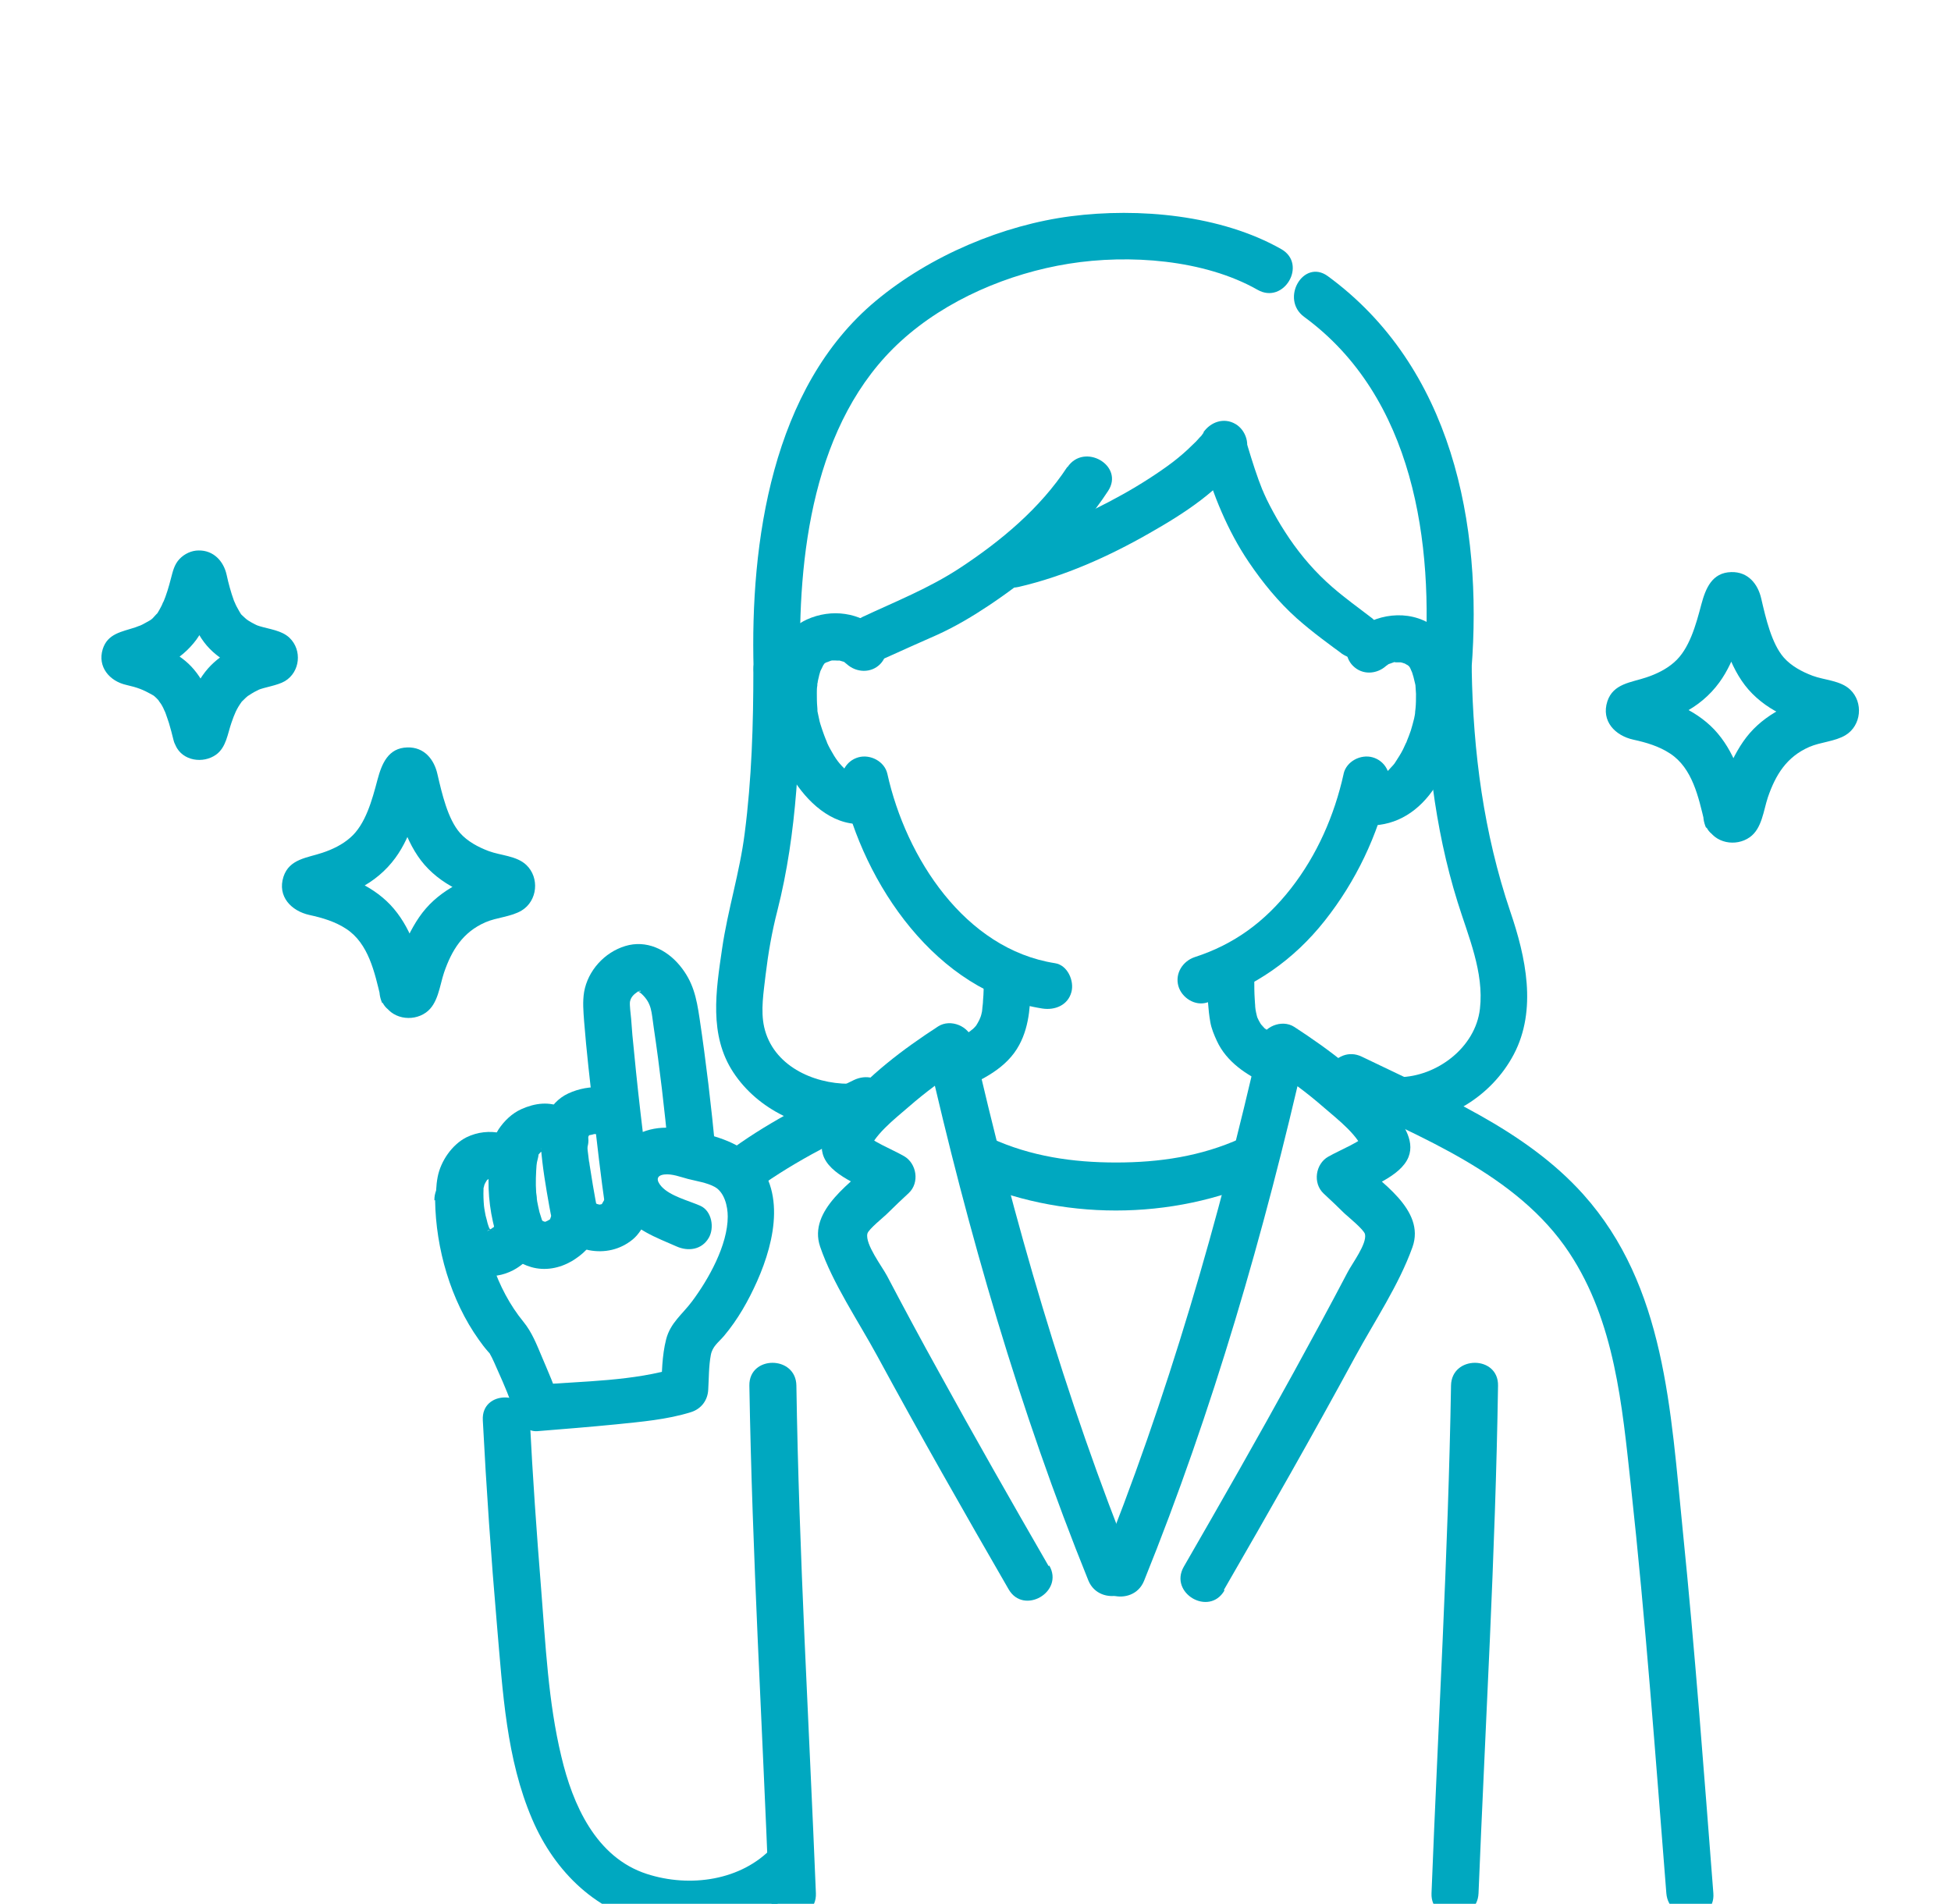 <?xml version="1.0" encoding="UTF-8"?><svg id="_レイヤー_1" xmlns="http://www.w3.org/2000/svg" xmlns:xlink="http://www.w3.org/1999/xlink" viewBox="0 0 83 81"><defs><style>.cls-1{fill:none;}.cls-2{fill:#00a8c0;}.cls-3{clip-path:url(#clippath);}</style><clipPath id="clippath"><rect class="cls-1" y=".81" width="82.84" height="80.19"/></clipPath></defs><g class="cls-3"><path class="cls-2" d="M72.63,35.19c.31.69,1.22.85,1.81.43.52-.37.58-1.13.77-1.7.33-.96.8-1.72,1.76-2.14.48-.21,1.09-.23,1.54-.5.68-.41.77-1.4.2-1.94-.41-.39-1.09-.4-1.6-.59-.45-.17-.9-.41-1.22-.77-.52-.59-.77-1.68-.96-2.5-.14-.63-.56-1.16-1.28-1.14-.82.02-1.09.7-1.27,1.37-.23.87-.51,1.91-1.16,2.47-.34.3-.76.5-1.18.64-.65.22-1.41.26-1.66,1.02-.27.84.33,1.46,1.11,1.63.55.12,1.09.28,1.56.59.95.62,1.21,1.86,1.46,2.9.3,1.25,2.22.72,1.93-.53s-.65-2.48-1.52-3.4c-.41-.43-.93-.77-1.47-1.01-.29-.13-.59-.24-.89-.33-.28-.08-.61-.11-.88-.23l.44.26-.06-.06.26.44v.29c-.09.15-.17.29-.26.44-.21.13-.22.16-.03.09.07-.02.14-.03.2-.05.16-.04.32-.09.47-.15.31-.11.61-.23.9-.38.61-.31,1.14-.75,1.54-1.3.36-.49.6-1.05.81-1.62.09-.26.18-.52.25-.78.04-.13.07-.25.1-.38.02-.08.04-.16.06-.24.06-.18.03-.16-.1.07l-.44.26h-.29c-.15-.08-.29-.17-.44-.25-.13-.23-.16-.25-.11-.07.01.06.03.12.04.18.03.15.07.29.11.44.07.26.15.52.24.78.21.61.47,1.21.86,1.72s.92.92,1.5,1.21c.31.15.63.29.96.39.13.04.27.08.4.12.09.02.18.05.27.07.19.06.18.03-.03-.1l-.26-.44v-.29c.09-.15.17-.29.26-.44.24-.26.08-.11-.11-.06-.14.04-.27.07-.4.12-.31.1-.61.22-.9.36-.55.26-1.08.64-1.48,1.1s-.7,1.03-.95,1.61c-.1.25-.2.5-.29.76-.05.14-.09.28-.13.42-.02.07-.04.14-.06.21-.07.19-.04.18.08-.03l.44-.26h.29c.15.08.29.17.44.25l.05.06c-.22-.49-.94-.61-1.37-.36-.51.3-.58.87-.36,1.37Z"/><path class="cls-2" d="M16.31,42.65c.31.69,1.22.85,1.81.43.52-.37.58-1.13.77-1.7.33-.96.8-1.72,1.76-2.14.48-.21,1.09-.23,1.54-.5.68-.41.77-1.4.2-1.94-.41-.39-1.09-.4-1.6-.59-.45-.17-.9-.41-1.22-.77-.52-.59-.77-1.68-.96-2.5-.14-.63-.56-1.16-1.28-1.14-.82.02-1.09.7-1.27,1.37-.23.87-.51,1.91-1.16,2.47-.34.3-.76.5-1.18.64-.65.22-1.41.26-1.66,1.02-.27.84.33,1.46,1.11,1.63.55.12,1.09.28,1.56.59.95.62,1.21,1.86,1.46,2.9.3,1.25,2.22.72,1.93-.53s-.65-2.48-1.52-3.4c-.41-.43-.93-.77-1.47-1.01-.29-.13-.59-.24-.89-.33-.28-.08-.61-.11-.88-.23l.44.26-.06-.06.26.44v.29c-.09.15-.17.29-.26.44-.21.13-.22.16-.03.09.07-.02.14-.03.2-.05.16-.04.32-.09.47-.15.31-.11.61-.23.9-.38.61-.31,1.14-.75,1.54-1.3.36-.49.6-1.05.81-1.62.09-.26.18-.52.25-.78.04-.13.07-.25.1-.38.02-.08.04-.16.06-.24.06-.18.03-.16-.1.07l-.44.26h-.29c-.15-.08-.29-.17-.44-.25-.13-.23-.16-.25-.11-.07.01.06.03.12.04.18.03.15.07.29.11.44.07.26.15.52.24.78.21.61.47,1.21.86,1.72s.92.92,1.5,1.21c.31.15.63.29.96.39.13.04.27.08.4.12.09.02.18.05.27.07.19.06.18.03-.03-.1l-.26-.44v-.29c.09-.15.17-.29.26-.44.24-.26.08-.11-.11-.06-.14.04-.27.07-.4.12-.31.1-.61.22-.9.36-.55.26-1.08.64-1.48,1.1s-.7,1.03-.95,1.61c-.1.25-.2.5-.29.76-.05.14-.09.28-.13.42-.02.07-.04.14-.06.21-.07.19-.04.18.08-.03l.44-.26h.29c.15.08.29.17.44.25l.05.06c-.22-.49-.94-.61-1.37-.36-.51.3-.58.87-.36,1.37Z"/><path class="cls-2" d="M7.47,31.72c.3.66,1.17.78,1.72.39.44-.32.49-.89.66-1.37.12-.34.2-.57.46-.92-.03.05-.12.12.03-.02.08-.08.15-.15.24-.22-.13.1.15-.09.14-.08.06-.04.12-.07.18-.1.1-.05.13-.06.07-.04.26-.12.83-.19,1.15-.38.65-.39.74-1.32.2-1.84-.33-.32-.86-.37-1.28-.5-.18-.06-.09-.03-.05-.01-.09-.04-.19-.09-.28-.14-.26-.15-.22-.14-.44-.34-.12-.11-.02-.03,0,0-.05-.07-.1-.15-.14-.23-.05-.08-.09-.17-.13-.25.08.18-.04-.11-.05-.12-.13-.36-.23-.73-.31-1.1-.13-.58-.56-1.04-1.19-1.03-.3,0-.6.14-.81.36-.23.24-.29.54-.37.84-.09.35-.19.69-.33,1.02.07-.18-.06.11-.06.12-.03.06-.06.11-.09.17-.04.08-.09.15-.14.23.13-.18-.11.1-.15.14-.07.07-.14.11-.31.2-.09.05-.18.1-.28.14.16-.07-.15.05-.15.05-.57.19-1.18.26-1.39.93-.23.75.29,1.36,1,1.52.48.11.71.2,1.07.4.14.08.09.06.05.02.11.08.21.18.3.29-.13-.16.05.09.06.1.07.11.13.24.18.36-.02-.04-.05-.14.02.05.05.13.09.27.14.41.07.23.13.47.19.71.12.53.72.84,1.23.7.54-.15.82-.7.7-1.23-.22-.92-.51-1.89-1.17-2.59-.31-.33-.71-.59-1.13-.78-.23-.1-.47-.2-.71-.27-.21-.06-.44-.08-.64-.17l.44.26-.04-.05.26.44v.35c-.09.15-.17.29-.26.44-.28.15-.32.19-.14.14.05-.01.1-.03.15-.04.12-.03.23-.07.34-.11.24-.09.49-.19.72-.31.48-.25.9-.61,1.22-1.04.27-.37.45-.81.61-1.24.07-.19.13-.37.18-.57.03-.09.05-.18.08-.27.02-.06.03-.12.04-.17.05-.18,0-.12-.14.17l-.44.26h-.36c-.15-.08-.29-.17-.44-.26-.15-.29-.2-.35-.15-.17,0,.04.02.09.03.13.03.11.05.21.08.32.05.19.11.38.17.56.17.48.37.94.67,1.34s.71.72,1.17.95c.24.12.5.23.76.31.1.03.19.06.29.09.06.02.13.03.19.05.19.06.14,0-.14-.14l-.26-.44v-.35c.09-.15.17-.29.26-.44.28-.15.33-.19.14-.14l-.1.02c-.1.03-.2.05-.29.08-.24.08-.49.18-.72.29-.42.2-.82.49-1.13.84-.34.39-.56.82-.76,1.29-.08.18-.15.36-.21.55-.03.1-.06.2-.09.3-.01.05-.03.1-.04.15-.06.19-.02.14.13-.14l.44-.26h.36c.15.08.29.17.44.25l.08.1c-.22-.49-.94-.61-1.37-.36-.51.3-.58.87-.36,1.37Z"/><path class="cls-2" d="M34.05,28.48c-.13-4.78.52-10.55,4.28-13.97,1.93-1.76,4.58-2.88,7.14-3.29s5.76-.18,8.03,1.11c1.12.64,2.13-1.09,1.01-1.73-2.57-1.46-6.08-1.77-8.95-1.4s-5.97,1.66-8.3,3.6c-4.43,3.69-5.35,10.28-5.2,15.68.04,1.28,2.04,1.29,2,0h0Z"/><path class="cls-2" d="M62.6,28.48c.49-6.2-.84-12.87-6.11-16.73-1.04-.76-2.04.97-1.01,1.73,4.66,3.41,5.54,9.61,5.12,15-.1,1.28,1.9,1.28,2,0h0Z"/><path class="cls-2" d="M32.05,28.48c0,2.33-.07,4.67-.37,6.98-.21,1.66-.72,3.25-.96,4.9-.26,1.78-.57,3.68.48,5.27s2.96,2.48,4.91,2.48c1.29,0,1.29-2,0-2-1.53,0-3.23-.78-3.6-2.41-.16-.71-.02-1.51.06-2.22.11-.92.27-1.84.5-2.73.85-3.34.97-6.84.98-10.27,0-1.29-2-1.29-2,0h0Z"/><path class="cls-2" d="M60.6,28.48c.06,3.34.41,6.7,1.41,9.9.45,1.45,1.13,2.98.95,4.54-.19,1.66-1.85,2.89-3.44,2.91-1.29.01-1.29,2.01,0,2,2.02-.02,3.93-1.17,4.88-2.97,1-1.9.51-4.15-.15-6.08-1.13-3.34-1.58-6.78-1.64-10.3-.02-1.29-2.02-1.29-2,0h0Z"/><path class="cls-2" d="M45.41,19.86c-1.16,1.77-2.83,3.16-4.58,4.31-1.31.86-2.73,1.42-4.14,2.08-.49.23-.61.93-.36,1.37.29.5.88.59,1.37.36.72-.33,1.45-.65,2.17-.97.79-.36,1.51-.79,2.23-1.27,1.95-1.31,3.75-2.87,5.04-4.85.71-1.08-1.02-2.08-1.73-1.01h0Z"/><path class="cls-2" d="M51.21,18.4s-.17.23-.03.05c-.04.06-.09.11-.14.16-.1.12-.21.23-.32.33-.26.26-.54.5-.84.73-.58.44-1.39.96-2.11,1.36-1.56.87-3.22,1.61-4.96,2.01-1.25.29-.72,2.22.53,1.93,1.94-.45,3.82-1.29,5.55-2.28,1.48-.84,3.06-1.85,4.03-3.28.3-.45.09-1.11-.36-1.37-.49-.29-1.06-.09-1.37.36h0Z"/><path class="cls-2" d="M58.42,26.34c-.66-.51-1.15-.85-1.75-1.37-.7-.61-1.29-1.29-1.81-2.05-.25-.37-.48-.74-.69-1.13-.1-.18-.19-.36-.28-.54-.04-.08-.07-.16-.11-.24,0,0-.12-.29-.06-.13-.25-.62-.45-1.26-.64-1.89-.38-1.23-2.31-.7-1.93.53.48,1.56,1.06,3.04,1.98,4.4.59.87,1.25,1.68,2.03,2.38.35.31.71.6,1.08.88.16.12.32.24.48.36.07.05.15.11.22.16.04.03.25.19.06.05.43.33,1,.42,1.41,0,.34-.34.43-1.08,0-1.41h0Z"/><path class="cls-2" d="M35.82,33.46c.92,4.16,4.03,8.75,8.53,9.45.53.08,1.08-.14,1.23-.7.13-.47-.16-1.15-.7-1.23-3.83-.6-6.34-4.49-7.13-8.06-.12-.53-.73-.84-1.23-.7-.54.15-.82.7-.7,1.23h0Z"/><path class="cls-2" d="M57.16,32.93c-.39,1.76-1.13,3.45-2.24,4.87s-2.42,2.38-4.09,2.92c-.51.17-.85.69-.7,1.23.14.5.71.87,1.23.7,2.02-.66,3.68-1.81,5-3.48s2.26-3.63,2.73-5.72c.12-.53-.16-1.08-.7-1.23-.5-.14-1.11.17-1.23.7h0Z"/><path class="cls-2" d="M58.96,28.33c-.08.07.12-.08.15-.1-.13.07.11-.03.15-.04.19-.06-.06-.03.12-.01.07,0,.14,0,.21,0-.07,0-.07,0,0,0,.04,0,.29.1.19.05-.11-.05.11.08.13.08.08.03-.14-.12.01.02s-.03-.07,0-.02c.02.04.06.08.08.13.02.04.12.29.05.09.06.18.11.36.15.55.04.21,0-.1.02.13,0,.1.02.21.02.31,0,.21,0,.42-.02.62,0,0-.04.33-.01.14-.01.1-.03.19-.05.29-.04.17-.09.34-.14.51-.05.15-.11.3-.17.45-.08.21.06-.1-.04.09-.04.09-.08.17-.12.26-.09.18-.2.35-.31.52-.1.15.01,0-.1.14-.07.08-.15.16-.22.24-.05.05-.24.22-.24.21.11-.07-.26.13-.15.08.01,0-.18.06-.25.07-.07.02-.07.02,0,0-.12-.01-.15,0-.07.02-.53-.07-1.07.13-1.23.7-.13.47.16,1.16.7,1.23,1.21.16,2.23-.32,2.98-1.26.55-.69.92-1.48,1.19-2.32.5-1.56.45-3.87-1.03-4.89-1.04-.72-2.49-.52-3.4.3-.4.36-.37,1.05,0,1.41.4.4,1.01.36,1.41,0h0Z"/><path class="cls-2" d="M37.44,26.83c-.86-.78-2.06-.95-3.12-.47-.74.34-1.2,1.05-1.4,1.81-.46,1.68-.05,3.66.9,5.1.67,1.01,1.75,1.94,3.05,1.77.54-.07,1-.41,1-1,0-.49-.46-1.07-1-1-.11.01-.22.03-.33.02.12,0-.18-.05-.22-.06-.1-.04-.19-.1-.29-.2-.33-.3-.48-.51-.71-.93-.05-.09-.09-.17-.13-.26,0-.02-.12-.3-.04-.1-.06-.15-.12-.31-.17-.46s-.11-.32-.14-.49c-.02-.09-.04-.19-.06-.28-.02-.12-.02-.13,0-.03,0-.05-.01-.1-.01-.15-.02-.21-.02-.41-.02-.62,0-.1,0-.21.02-.31,0-.05,0-.1.02-.15-.01.1,0,.09,0-.03.04-.18.08-.37.15-.54-.09.24.1-.21.12-.2-.1.12-.12.15-.07.09.02-.02.04-.05.06-.07,0-.06.25-.16,0-.02.07-.04.13-.08.2-.12-.19.1.05,0,.1-.02.12-.02.13-.03.05-.01h.12s.29.02.12-.01c.07.01.13.03.2.05.11.03.13.04.07.03.01,0,.06.04.12.09.4.36,1.02.39,1.41,0,.37-.37.4-1.05,0-1.41h0Z"/><path class="cls-2" d="M40.78,46.37c.99-.41,2.05-.92,2.58-1.91.47-.87.48-1.86.49-2.82,0-.52-.46-1.02-1-1s-1,.44-1,1c0,.31,0,.62-.03.93,0,.11-.02.22-.03.33,0,.04-.03.23,0,.06s0,.04-.01.06c-.02.1-.04.19-.08.29-.06.17-.03,0,.02-.04-.03.03-.05.1-.06.13-.04.08-.08.15-.13.23-.02.03-.12.18-.02.04s-.02.01-.04.03c-.03.03-.06.06-.08.08-.02.01-.17.13-.04.04s-.03.02-.06.04c-.04.03-.09.06-.13.09-.17.11-.34.21-.51.3-.09.05-.19.09-.28.14-.04.02-.08.03-.12.05-.21.09.22-.09,0,0-.25.1-.45.22-.6.46-.13.21-.18.53-.1.77s.23.48.46.6.53.2.77.1h0Z"/><path class="cls-2" d="M51.36,41.64c0,.33,0,.67.03,1,.02.28.05.57.1.85s.16.54.28.8c.41.89,1.26,1.45,2.12,1.84.25.11.49.18.77.1.23-.06.48-.24.6-.46.23-.44.15-1.14-.36-1.37-.35-.16-.69-.34-1-.57-.16-.12.02-.02.02.02,0-.02-.09-.08-.11-.09-.06-.05-.11-.14-.17-.18.05.04.13.19.04.05-.02-.03-.04-.06-.06-.09-.05-.08-.09-.16-.13-.25-.06-.11.07.2.03.08-.02-.05-.04-.1-.05-.15-.03-.1-.04-.19-.06-.29-.02-.13.02.22,0,.04,0-.04,0-.09-.01-.13,0-.11-.02-.22-.02-.32-.02-.29-.02-.58-.02-.87,0-.52-.46-1.02-1-1s-1,.44-1,1h0Z"/><path class="cls-2" d="M56.93,46.69c3.47,1.69,7.61,3.25,9.83,6.61,1.94,2.93,2.25,6.5,2.62,9.9.63,5.77,1.05,11.56,1.51,17.35.1,1.27,2.1,1.29,2,0-.4-5.14-.78-10.29-1.3-15.42s-.74-10.41-4.23-14.31c-2.49-2.78-6.13-4.26-9.42-5.86-1.15-.56-2.17,1.16-1.01,1.73h0Z"/><path class="cls-2" d="M31.87,50.82c1.68-1.28,3.58-2.22,5.47-3.14.47-.23.64-.94.36-1.37-.31-.48-.86-.6-1.37-.36-1.89.92-3.79,1.86-5.47,3.14-.41.32-.68.88-.36,1.37.26.41.92.7,1.37.36h0Z"/><path class="cls-2" d="M61.73,58.95c-.12,7.2-.55,14.4-.83,21.6-.05,1.29,1.95,1.28,2,0,.29-7.2.72-14.4.83-21.6.02-1.29-1.98-1.29-2,0h0Z"/><path class="cls-2" d="M31.88,58.95c.12,7.2.55,14.4.83,21.6.05,1.28,2.05,1.29,2,0-.29-7.2-.72-14.4-.83-21.6-.02-1.29-2.02-1.29-2,0h0Z"/><path class="cls-2" d="M41.15,50.16c3.93,1.79,8.71,1.79,12.65,0,.49-.22.61-.94.36-1.37-.3-.51-.87-.58-1.37-.36-1.69.77-3.47,1.03-5.31,1.03s-3.63-.26-5.31-1.03c-.49-.22-1.08-.14-1.37.36-.25.43-.14,1.14.36,1.37h0Z"/><path class="cls-2" d="M20.54,60.43c.15,2.9.35,5.8.6,8.69s.4,5.71,1.5,8.28c.96,2.25,2.79,4.05,5.26,4.47,2.29.38,4.76-.12,6.38-1.87.87-.94-.54-2.36-1.41-1.41-1.33,1.43-3.53,1.73-5.35,1.14-2.17-.7-3.16-2.96-3.64-5-.56-2.32-.67-4.77-.86-7.14s-.36-4.78-.48-7.17c-.07-1.28-2.07-1.29-2,0h0Z"/><path class="cls-2" d="M30.44,48.95c-.18-1.88-.4-3.76-.68-5.63-.13-.87-.27-1.55-.84-2.24s-1.43-1.1-2.32-.83-1.59,1.05-1.75,1.95c-.07.42-.03.84,0,1.26.1,1.27.25,2.54.39,3.81.16,1.39.32,2.79.52,4.18.08.54.76.83,1.23.7.58-.16.77-.69.7-1.23-.01-.08-.02-.17-.03-.25-.02-.14.02.18,0,.03,0-.04-.01-.09-.02-.13-.03-.24-.06-.48-.09-.72-.07-.55-.13-1.1-.2-1.65-.14-1.16-.27-2.33-.38-3.49-.05-.45-.09-.91-.12-1.36-.02-.21-.07-.59-.05-.73.04-.2.16-.31.32-.42.15-.1.17,0,.09-.02-.13-.03.05.07.08.1.45.42.42.77.52,1.43.26,1.74.46,3.5.63,5.25.05.54.42,1,1,1,.5,0,1.05-.46,1-1h0Z"/><path class="cls-2" d="M22.6,49.13c-.31-.43-.71-.79-1.24-.91s-1.05-.06-1.52.17c-.61.31-1.09,1.01-1.22,1.68-.14.73-.06,1.52.12,2.23.12.47.28.93.6,1.31.26.31.67.56,1.07.64,1,.21,1.98-.35,2.45-1.24.24-.46.13-1.11-.36-1.37-.46-.24-1.11-.14-1.37.36-.03.05-.09.23-.15.25-.03.01.17-.18.08-.11-.02.02-.04.04-.06.07-.13.14.16-.1.03-.02-.07.04-.23.18-.31.18-.01,0,.22-.1.13-.06,0,0-.07.02-.07.02,0-.02.25,0,.15-.02-.02,0-.07,0-.09,0-.11.02.18,0,.15.02-.01,0-.08-.02-.09-.02-.02,0-.05-.02-.07-.02-.08,0,.12.05.12.06-.03-.03-.09-.05-.13-.07-.03-.02-.11-.08.02.02.16.13,0,0,0,0,0,0-.05-.05-.05-.05,0,0,.11.18.08.1-.02-.04-.1-.2-.04-.04.07.17-.03-.09-.05-.15-.03-.08-.05-.16-.07-.25-.04-.13-.07-.26-.09-.4-.01-.06-.02-.13-.03-.19-.02-.11.02.12.01.11,0-.04,0-.08-.01-.12-.02-.23-.03-.47-.02-.7,0-.05,0-.1,0-.15,0-.18,0,.1-.02.14.03-.05.05-.18.07-.24.04-.14-.11.22-.03.08.02-.04.04-.08.06-.12s.05-.08.07-.12c.07-.12-.16.17-.02.03.03-.03.21-.18.06-.07s.04,0,.07-.03c0,0-.21.06-.12.05.03,0,.07-.02.1-.03.03,0,.06,0,.09-.02-.04.01-.22.01-.09.02.03,0,.06,0,.09,0,.11-.01-.2-.05-.1-.02.03,0,.06.01.08.02.17.03-.14-.08-.06-.03.02.01.05.03.07.04.12.06-.04-.02-.06-.06.03.05.22.27.04.02.16.22.33.39.6.46.24.07.56.04.77-.1.42-.27.69-.92.36-1.37h0Z"/><path class="cls-2" d="M24.87,48.06c-.25-.36-.51-.74-.92-.93-.58-.28-1.19-.2-1.77.06-.4.18-.73.5-.97.86-.22.34-.3.72-.35,1.11-.13.94-.1,1.89.11,2.82.07.33.18.68.35.97.27.47.76.81,1.28.96.59.17,1.2.05,1.72-.25.42-.25.93-.67,1-1.19s-.13-1.1-.7-1.23c-.48-.11-1.15.15-1.23.7-.02.1,0,.06.06-.11-.05.09-.03.06.06-.07-.01,0-.12.14-.13.13.12-.09.13-.1.04-.03-.04.03-.08.05-.11.07-.01,0-.17.08-.17.09.15-.06.17-.07.08-.04-.08.02-.07.02.05,0-.04,0-.08,0-.12,0-.08,0-.05,0,.07.01-.05-.01-.1-.03-.15-.04.12.05.13.05.03,0-.17-.09.1.13-.03-.02s.12.18-.03-.05c-.09-.13.09.24.03.07-.04-.13-.08-.25-.12-.38-.04-.16-.07-.32-.1-.47,0-.05-.02-.1-.02-.15.02.12.02.15.01.07,0-.09-.02-.19-.03-.28-.03-.41-.01-.82.02-1.23-.02.22.01-.07.02-.09.02-.1.06-.21.06-.31.01-.14-.12.21-.03.07.02-.03.03-.06.05-.09.06-.08.04-.06-.06.07.03-.02.09-.1.12-.13.08-.07.06-.06-.06.04.03-.03.07-.05.11-.07l.06-.03c.1-.05.08-.04-.05.02.03-.05.39-.07.1-.04.2-.02-.17-.07,0,0-.14-.07-.17-.08-.08-.03-.11-.09-.14-.12-.09-.07.02.02.04.04.06.06.07.08.06.06-.04-.06.04,0,.13.19.16.22.3.43.89.67,1.37.36.42-.27.68-.91.36-1.37h0Z"/><path class="cls-2" d="M26.87,46.9c-.66-.78-1.82-.78-2.69-.38s-1.24,1.41-1.17,2.28.21,1.69.36,2.53c.08.45.15.85.48,1.2.31.32.76.57,1.2.66.67.13,1.33-.02,1.86-.45.28-.23.44-.54.62-.84.27-.45.11-1.12-.36-1.37s-1.08-.12-1.37.36c-.06.1-.12.2-.18.31-.12.21.13-.12.02-.01-.02.02-.05.05-.07.07-.08.07-.05.05.08-.06-.03.02-.06.04-.1.06.15-.06.17-.07.06-.03-.05.01-.09.02-.14.03.14-.01.16-.02.05-.01-.2,0,.18.07-.02,0-.05-.01-.09-.02-.14-.04.13.06.15.06.05.02-.04-.02-.08-.04-.11-.07-.09-.06-.07-.05.05.05-.03-.02-.06-.05-.08-.07-.07-.08-.05-.05.07.09-.05-.09-.03-.04.06.14,0-.04-.02-.08-.03-.12-.02-.09-.03-.18-.05-.27-.07-.37-.13-.75-.19-1.13-.02-.1-.03-.21-.05-.31,0-.05-.01-.1-.02-.15.02.14.02.15,0,.04-.02-.16-.04-.33-.06-.49,0-.08-.02-.17-.02-.25,0-.06.03-.19,0-.24-.02.16-.03.19,0,.08,0-.04.02-.08.03-.12.01-.04.03-.08.04-.12-.06.14-.07.16-.02.07.02-.04.04-.07.06-.11-.1.12-.11.14-.04.06.17-.12-.21.1-.01,0,.25-.12-.15.03.02-.01.05-.01.19-.03.23-.06-.17.02-.19.02-.08.01.04,0,.08,0,.12,0,.04,0,.08,0,.12,0-.16-.02-.19-.03-.09,0,.26.1-.12-.07.04.01.09.06.07.04-.06-.04.03.03.06.06.09.09.34.4,1.07.38,1.41,0,.39-.43.36-.99,0-1.41h0Z"/><path class="cls-2" d="M18.51,51.06c.03,2.06.66,4.26,1.86,5.94.12.17.24.33.38.49.24.28-.05-.13.08.09.14.24.24.5.35.74.27.6.53,1.21.73,1.84.13.39.52.77.96.73,1.12-.09,2.24-.18,3.35-.29,1.06-.11,2.16-.2,3.18-.52.44-.14.71-.51.73-.96.03-.49.02-.99.11-1.47.07-.37.32-.53.56-.81.59-.7,1.04-1.5,1.41-2.33.77-1.73,1.29-4.1-.42-5.48-.75-.61-1.97-.86-2.91-1.01s-1.94.09-2.51.9-.45,1.8.05,2.57c.54.83,1.5,1.16,2.36,1.54.49.22,1.07.15,1.37-.36.25-.42.14-1.15-.36-1.37s-1.28-.41-1.65-.82c-.24-.27-.21-.47.12-.51s.7.11,1.01.19c.35.09.82.16,1.14.34.41.23.55.82.55,1.26,0,1.21-.81,2.66-1.52,3.61-.41.55-.92.91-1.1,1.61s-.18,1.45-.22,2.16l.73-.96c-1.9.59-4.04.58-6,.74l.96.73c-.21-.66-.49-1.29-.76-1.93-.22-.52-.42-1.04-.78-1.48-1.16-1.42-1.76-3.35-1.79-5.17-.02-1.29-2.02-1.29-2,0h0Z"/><path class="cls-2" d="M44.61,66.63c-1.58-2.74-3.15-5.49-4.67-8.26-.75-1.35-1.48-2.71-2.2-4.08-.21-.4-.94-1.35-.84-1.8.04-.19.74-.74.87-.88.29-.29.59-.57.89-.85.47-.44.34-1.26-.2-1.57s-1.36-.61-1.8-1.06l.26.97c.17-.76,1.18-1.52,1.74-2.01.71-.62,1.47-1.18,2.26-1.69l-1.47-.6c1.73,7.62,3.92,15.2,6.85,22.44.48,1.18,2.41.66,1.93-.53-2.93-7.25-5.12-14.83-6.85-22.44-.14-.61-.94-.94-1.47-.6-1.49.97-2.99,2.09-4.11,3.48-.41.51-1,1.23-.8,1.94.25.92,1.73,1.39,2.47,1.81l-.2-1.57c-.98.92-2.91,2.15-2.38,3.71s1.62,3.16,2.43,4.65c1.81,3.34,3.69,6.64,5.59,9.93.64,1.11,2.37.11,1.73-1.01h0Z"/><path class="cls-2" d="M52.07,67.64c1.9-3.29,3.78-6.59,5.59-9.93.81-1.49,1.86-3.05,2.43-4.65s-1.42-2.81-2.38-3.71l-.2,1.57c.72-.41,2.07-.85,2.41-1.69.3-.75-.31-1.52-.75-2.06-1.12-1.39-2.62-2.51-4.11-3.48-.53-.34-1.33-.01-1.47.6-1.73,7.62-3.92,15.2-6.85,22.44-.48,1.19,1.45,1.71,1.93.53,2.93-7.25,5.12-14.83,6.85-22.44l-1.47.6c.79.51,1.55,1.07,2.26,1.69.57.5,1.57,1.24,1.74,2.01l.26-.97c-.44.45-1.25.75-1.8,1.06s-.67,1.13-.2,1.57c.3.28.6.56.89.85.14.13.83.69.87.88.09.41-.55,1.25-.74,1.62-.75,1.43-1.52,2.85-2.3,4.27-1.52,2.77-3.09,5.52-4.67,8.26-.64,1.12,1.08,2.13,1.73,1.01h0Z"/></g></svg>